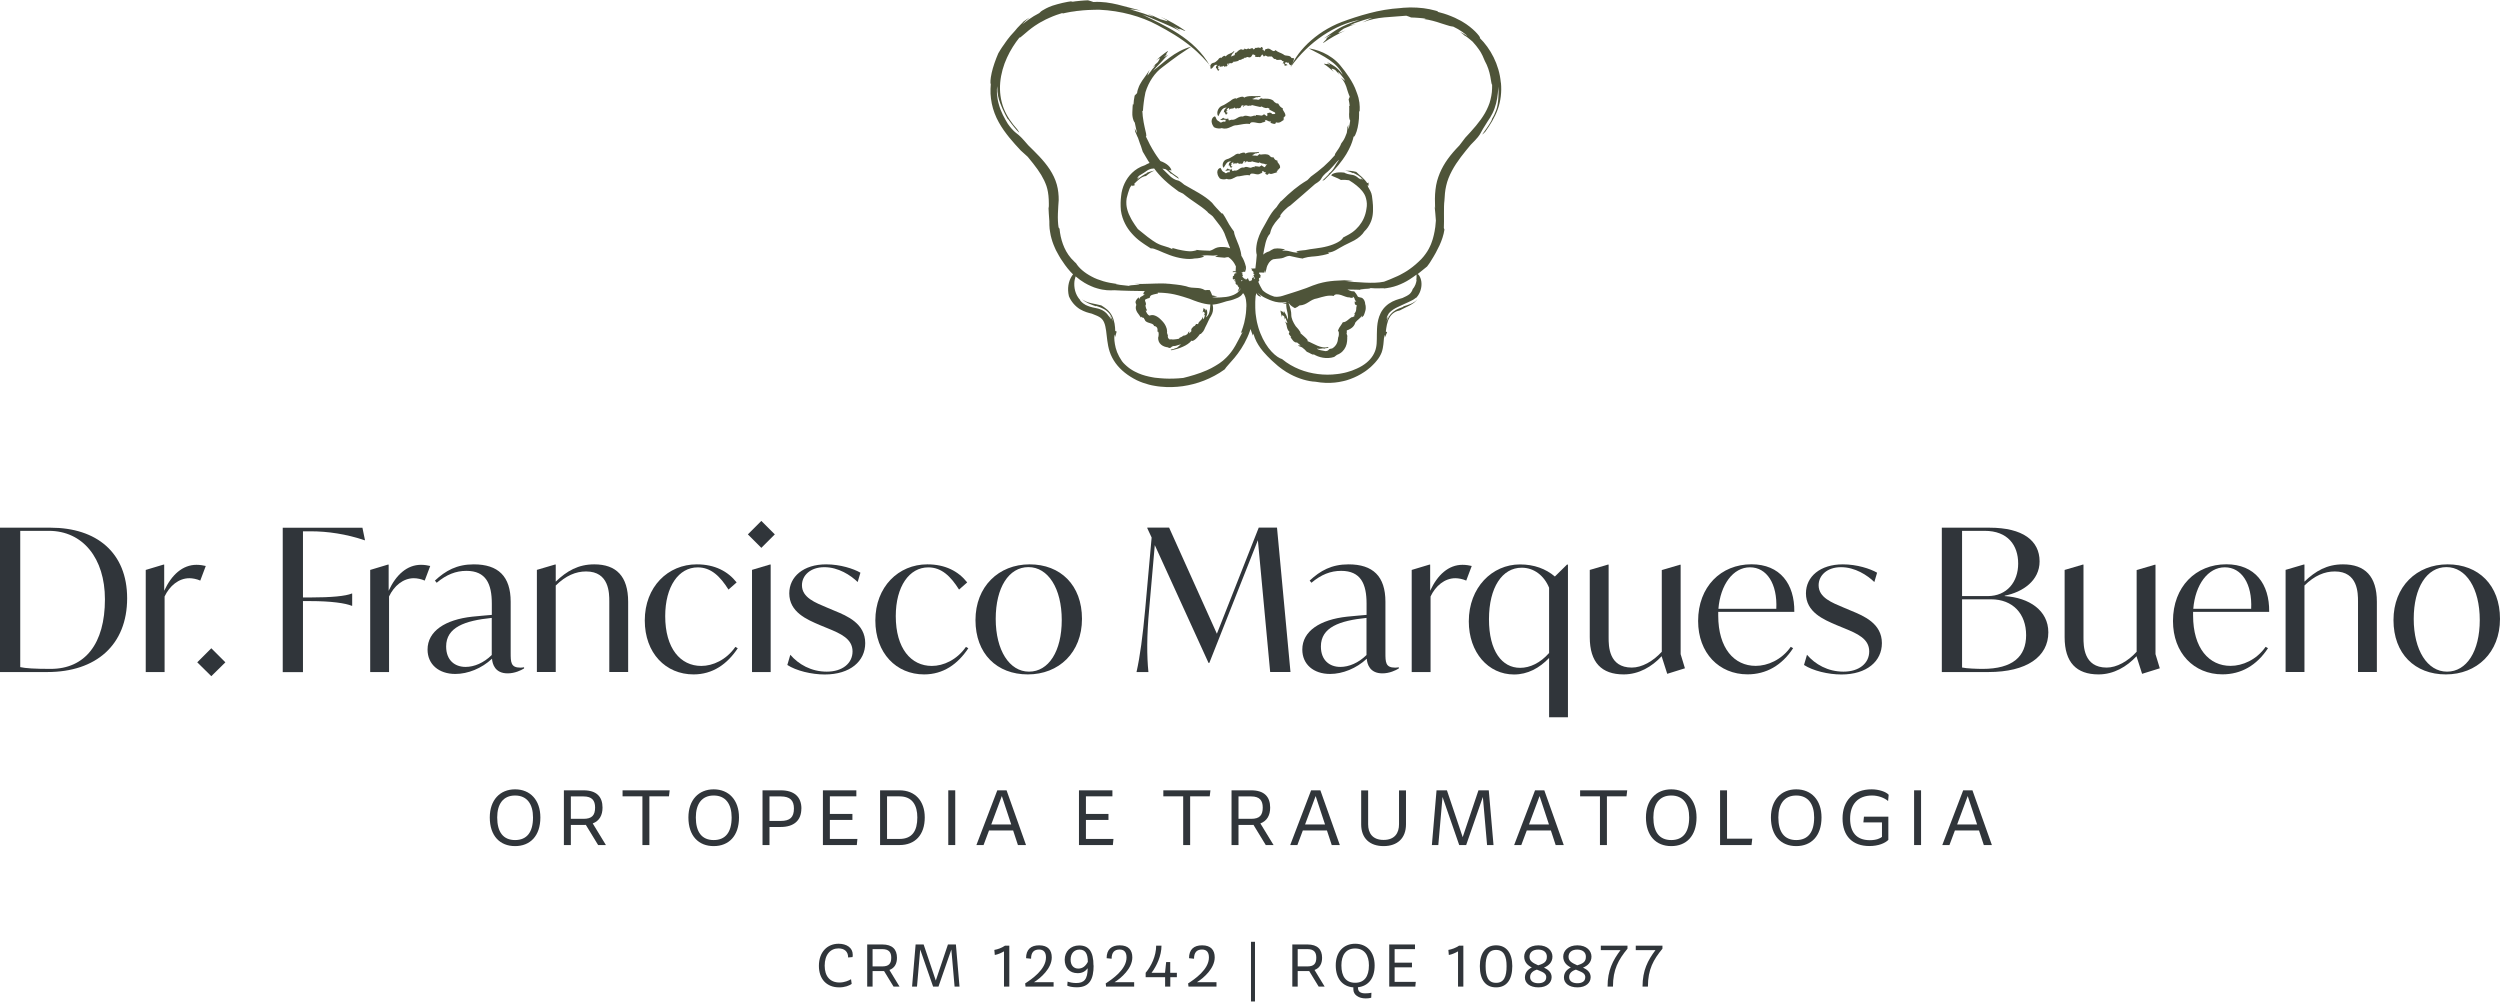 <?xml version="1.0" encoding="UTF-8"?><svg id="Layer_2" xmlns="http://www.w3.org/2000/svg" viewBox="0 0 380.48 152.43"><defs><style>.cls-1{fill:#4e5439;}.cls-1,.cls-2{stroke-width:0px;}.cls-2{fill:#30353a;}</style></defs><g id="Camada_1"><path class="cls-2" d="m19.35,91.05c0,7.09-4.71,11.23-12.16,11.23H0v-21.97h7.7c6.97,0,11.65,3.77,11.65,10.74Zm-3.38.15c0-6.22-3.35-10.41-8.54-10.41H3.08v20.74c.79.18,2.2.27,4.62.27,5.25,0,8.27-3.83,8.27-10.59Z"/><path class="cls-2" d="m31.32,86.13l-.84,2.23c-.54-.24-1.18-.36-1.66-.36-1.63,0-3.02,1.18-3.77,2.78v11.5h-2.87v-15.54l2.69-.81h.12v3.98c1.12-2.44,2.81-3.95,4.92-3.95.54,0,1.06.09,1.42.18Z"/><path class="cls-2" d="m30.02,100.8l2.14-2.14,2.14,2.14-2.14,2.11-2.14-2.11Z"/><path class="cls-2" d="m46.11,80.85v10.08h1.09c3.26,0,5.4-.21,6.34-.6h.06v1.87h-.06c-.94-.39-3.08-.72-6.34-.72h-1.09v10.81h-3.08v-21.97h12.13l.39,1.9h-.06c-2.78-.94-5.61-1.36-8.21-1.36h-1.18Z"/><path class="cls-2" d="m65.48,86.13l-.84,2.23c-.54-.24-1.18-.36-1.66-.36-1.63,0-3.02,1.18-3.77,2.78v11.5h-2.87v-15.54l2.69-.81h.12v3.98c1.12-2.44,2.81-3.95,4.92-3.95.54,0,1.06.09,1.42.18Z"/><path class="cls-2" d="m79.76,101.55v.18c-.48.3-1.42.75-2.5.75-1.93,0-2.32-1.42-2.38-2.23-1.57,1.48-3.68,2.32-5.58,2.32-2.54,0-4.23-1.48-4.23-3.71,0-2.81,2.69-4.56,6.82-5.01,1.09-.12,2.05-.18,2.96-.27v-1.72c0-2.99-.88-4.98-3.86-4.98-1.63,0-3.05.57-4.53,1.81l-.27-.33c1.63-1.51,3.32-2.47,5.92-2.47,3.71,0,5.61,1.81,5.61,5.7v7.73c0,1.45,0,2.29,1.48,2.29.21,0,.39-.03.57-.06Zm-4.92-1.87v-5.64c-4.1.42-6.94,1.42-6.94,4.35,0,2.11,1.33,3.11,2.96,3.11,1.3,0,2.75-.6,3.98-1.81Z"/><path class="cls-2" d="m95.6,91.59v10.68h-2.87v-10.74c0-1.24,0-4.56-3.53-4.56-1.57,0-3.08.63-4.62,2.14v13.16h-2.87v-15.54l2.75-.81h.12v2.6c1.69-1.63,3.44-2.63,5.86-2.63,3.35,0,5.16,1.81,5.16,5.7Z"/><path class="cls-2" d="m98.13,94.43c0-5.13,3.53-8.54,7.91-8.54,2.75,0,4.74,1.06,6.07,2.75l-1.24,1.09c-1.27-2.02-2.66-3.38-4.68-3.38-2.9,0-4.95,2.9-4.95,7.42,0,4.92,2.32,7.58,5.49,7.58,1.75,0,3.8-.91,5.19-2.9l.36.21c-1.6,2.41-3.8,3.98-6.73,3.98-4.23,0-7.42-3.23-7.42-8.21Z"/><path class="cls-2" d="m113.82,81.33l2.05-2.05,2.05,2.05-2.05,2.05-2.05-2.05Zm.63,5.4l2.72-.81h.12v16.36h-2.84v-15.54Z"/><path class="cls-2" d="m119.83,101.19l.45-1.54c1.24,1.45,3.17,2.57,5.55,2.57s3.92-1.27,3.92-3.08c0-1.93-1.84-2.72-3.74-3.5l-1.24-.51c-1.96-.84-4.65-1.96-4.65-4.83,0-2.54,2.17-4.41,5.61-4.41,2.14,0,4.17.66,5.22,1.27l-.42,1.42c-1.06-1.03-2.93-2.26-5.07-2.26s-3.41,1.27-3.41,2.75c0,1.9,2.08,2.66,3.77,3.38l1.21.51c1.9.78,4.65,1.93,4.65,4.92,0,2.75-2.29,4.77-6.16,4.77-2.02,0-4.35-.57-5.7-1.45Z"/><path class="cls-2" d="m133.22,94.43c0-5.13,3.53-8.54,7.91-8.54,2.75,0,4.74,1.06,6.07,2.75l-1.24,1.09c-1.27-2.02-2.66-3.38-4.68-3.38-2.9,0-4.95,2.9-4.95,7.42,0,4.92,2.32,7.58,5.49,7.58,1.75,0,3.8-.91,5.19-2.9l.36.21c-1.6,2.41-3.8,3.98-6.73,3.98-4.23,0-7.42-3.23-7.42-8.21Z"/><path class="cls-2" d="m148.46,94.37c0-5.1,3.53-8.48,8.24-8.48s7.97,3.17,7.97,8.3-3.53,8.45-8.24,8.45-7.97-3.14-7.97-8.27Zm13.13,0c0-4.83-2.08-8.06-5.07-8.06s-4.98,3.11-4.98,7.88,2.08,8.03,5.07,8.03,4.98-3.11,4.98-7.85Z"/><path class="cls-2" d="m193.31,102.28l-1.87-20.07-7.39,18.68h-.12l-8.18-17.93-.85,9.69c-.39,4.23-.36,7.21-.12,9.63h-1.81c.54-2.41.94-5.43,1.33-9.66l.97-10.81-.66-1.42v-.09h3.32l7.27,16.15,6.37-16.15h2.78l2.05,21.97h-3.08Z"/><path class="cls-2" d="m212.89,101.55v.18c-.48.3-1.42.75-2.5.75-1.93,0-2.32-1.42-2.38-2.23-1.57,1.48-3.68,2.32-5.58,2.32-2.54,0-4.23-1.48-4.23-3.71,0-2.81,2.69-4.56,6.82-5.01,1.09-.12,2.05-.18,2.96-.27v-1.72c0-2.99-.88-4.98-3.86-4.98-1.63,0-3.05.57-4.53,1.81l-.27-.33c1.63-1.51,3.32-2.47,5.92-2.47,3.71,0,5.61,1.81,5.61,5.7v7.73c0,1.45,0,2.29,1.48,2.29.21,0,.39-.03.57-.06Zm-4.92-1.87v-5.64c-4.1.42-6.94,1.42-6.94,4.35,0,2.11,1.33,3.11,2.96,3.11,1.3,0,2.75-.6,3.98-1.81Z"/><path class="cls-2" d="m223.99,86.13l-.84,2.23c-.54-.24-1.18-.36-1.66-.36-1.63,0-3.02,1.18-3.77,2.78v11.5h-2.87v-15.54l2.69-.81h.12v3.98c1.12-2.44,2.81-3.95,4.92-3.95.54,0,1.06.09,1.42.18Z"/><path class="cls-2" d="m238.63,85.92v23.24h-2.87v-9.02c-1.48,1.54-3.26,2.51-5.34,2.51-3.92,0-6.88-3.35-6.88-8.09,0-5.16,3.56-8.66,7.79-8.66,2.14,0,3.92.66,5.31,1.84l1.84-1.81h.15Zm-2.87,13.46v-9.93c-.75-1.84-2.29-3.05-4.17-3.05-2.96,0-4.98,2.99-4.98,7.85s1.99,7.39,4.74,7.39c1.51,0,3.08-.75,4.41-2.26Z"/><path class="cls-2" d="m256.43,101.71l-2.69.84-.84-2.63v-.06c-1.48,1.6-3.47,2.78-5.79,2.78-3.35,0-5.16-1.81-5.16-5.67v-10.23l2.75-.81h.12v11.11c0,1.24,0,4.56,3.53,4.56,1.51,0,3.23-.94,4.56-2.41v-12.43l2.75-.81h.12v13.61l.66,2.17Z"/><path class="cls-2" d="m261.5,93.13v.54c0,5.01,2.44,7.67,5.7,7.67,1.81,0,3.95-.91,5.34-2.9l.36.21c-1.72,2.63-4.11,3.98-6.94,3.98-4.32,0-7.52-3.23-7.52-8.12,0-5.22,3.47-8.63,8.12-8.63,4.35,0,6.58,2.99,6.52,7.24h-11.59Zm.03-.48h8.81c.18-3.8-1.45-6.31-4.01-6.31s-4.5,2.63-4.8,6.31Z"/><path class="cls-2" d="m274.56,101.19l.45-1.54c1.24,1.45,3.17,2.57,5.55,2.57s3.92-1.27,3.92-3.08c0-1.93-1.84-2.72-3.74-3.5l-1.24-.51c-1.96-.84-4.65-1.96-4.65-4.83,0-2.54,2.17-4.41,5.61-4.41,2.14,0,4.17.66,5.22,1.27l-.42,1.42c-1.06-1.03-2.93-2.26-5.07-2.26s-3.41,1.27-3.41,2.75c0,1.9,2.08,2.66,3.77,3.38l1.21.51c1.9.78,4.65,1.93,4.65,4.92,0,2.75-2.29,4.77-6.16,4.77-2.02,0-4.35-.57-5.7-1.45Z"/><path class="cls-2" d="m311.74,96.24c0,3.71-3.29,6.04-9.12,6.04h-7.09v-21.97h7.27c5.04,0,7.61,1.96,7.61,5.13,0,2.93-2.57,4.68-5.31,5.22v.06c3.71.24,6.64,2.17,6.64,5.52Zm-9.69-15.45h-3.44v9.93h3.89c2.96,0,4.65-2.17,4.65-4.95s-1.57-4.98-5.1-4.98Zm6.31,15.88c0-3.26-2.02-5.46-5.34-5.46h-4.41v10.38c.63.15,2.32.21,3.11.21,4.62,0,6.64-1.9,6.64-5.13Z"/><path class="cls-2" d="m328.7,101.71l-2.69.84-.84-2.63v-.06c-1.48,1.6-3.47,2.78-5.79,2.78-3.35,0-5.16-1.81-5.16-5.67v-10.23l2.75-.81h.12v11.11c0,1.24,0,4.56,3.53,4.56,1.51,0,3.23-.94,4.56-2.41v-12.43l2.75-.81h.12v13.61l.66,2.17Z"/><path class="cls-2" d="m333.77,93.13v.54c0,5.01,2.44,7.67,5.7,7.67,1.81,0,3.95-.91,5.34-2.9l.36.21c-1.72,2.63-4.1,3.98-6.94,3.98-4.32,0-7.52-3.23-7.52-8.12,0-5.22,3.47-8.63,8.12-8.63,4.35,0,6.58,2.99,6.52,7.24h-11.59Zm.03-.48h8.81c.18-3.8-1.45-6.31-4.01-6.31s-4.5,2.63-4.8,6.31Z"/><path class="cls-2" d="m361.74,91.59v10.68h-2.87v-10.74c0-1.24,0-4.56-3.53-4.56-1.57,0-3.08.63-4.62,2.14v13.16h-2.87v-15.54l2.75-.81h.12v2.6c1.69-1.63,3.44-2.63,5.86-2.63,3.35,0,5.16,1.81,5.16,5.7Z"/><path class="cls-2" d="m364.27,94.37c0-5.1,3.53-8.48,8.24-8.48s7.97,3.17,7.97,8.3-3.53,8.45-8.24,8.45-7.97-3.14-7.97-8.27Zm13.13,0c0-4.83-2.08-8.06-5.07-8.06s-4.98,3.11-4.98,7.88,2.08,8.03,5.07,8.03,4.98-3.11,4.98-7.85Z"/><path class="cls-2" d="m74.54,124.41c0-2.66,1.56-4.28,3.85-4.28s3.85,1.62,3.85,4.28c0,2.82-1.56,4.36-3.85,4.36s-3.85-1.54-3.85-4.36Zm6.58,0c0-2.03-.91-3.34-2.73-3.34s-2.72,1.31-2.72,3.34c0,2.23.92,3.44,2.72,3.44s2.73-1.2,2.73-3.44Z"/><path class="cls-2" d="m92.21,128.61h-1.18l-1.87-3.07c-.11.01-.24.01-.35.01h-1.93v3.06h-1.06v-8.33h2.99c2,0,2.89.99,2.89,2.63,0,1.17-.47,2.02-1.49,2.41l2,3.28Zm-5.33-3.99h1.93c1.3,0,1.76-.56,1.76-1.72,0-1.06-.46-1.69-1.76-1.69h-1.93v3.41Z"/><path class="cls-2" d="m101.81,121.2h-2.98v7.41h-1.06v-7.41h-3.02v-.92h7.17l-.11.92Z"/><path class="cls-2" d="m104.77,124.41c0-2.66,1.56-4.28,3.85-4.28s3.85,1.62,3.85,4.28c0,2.82-1.56,4.36-3.85,4.36s-3.85-1.54-3.85-4.36Zm6.58,0c0-2.03-.91-3.34-2.73-3.34s-2.72,1.31-2.72,3.34c0,2.23.92,3.44,2.72,3.44s2.73-1.2,2.73-3.44Z"/><path class="cls-2" d="m121.96,123.06c0,1.78-1.11,2.8-3.14,2.8h-1.71v2.75h-1.06v-8.33h2.78c2.03,0,3.14.99,3.14,2.78Zm-3.14,1.88c1.43,0,2.01-.57,2.01-1.89,0-1.22-.58-1.84-2.01-1.84h-1.71v3.73h1.71Z"/><path class="cls-2" d="m126.3,127.68h4.19l-.09.93h-5.16v-8.33h5.09v.92h-4.03v2.67h3.43v.92h-3.43v2.88Z"/><path class="cls-2" d="m140.74,124.41c0,2.67-1.48,4.2-3.84,4.2h-2.96v-8.33h2.96c2.36,0,3.84,1.61,3.84,4.12Zm-3.84,3.27c1.97,0,2.71-1.28,2.71-3.27,0-1.81-.73-3.21-2.71-3.21h-1.9v6.48h1.9Z"/><path class="cls-2" d="m144.32,128.61v-8.33h1.06v8.33h-1.06Z"/><path class="cls-2" d="m154.92,128.61l-.73-2.22h-3.67l-.83,2.22h-1.09l3.18-8.33h1.41l2.96,8.33h-1.23Zm-4.06-3.13h3.04l-1.43-4.33-1.61,4.33Z"/><path class="cls-2" d="m165.27,127.68h4.19l-.09.93h-5.16v-8.33h5.09v.92h-4.03v2.67h3.43v.92h-3.43v2.88Z"/><path class="cls-2" d="m184.11,121.2h-2.98v7.41h-1.06v-7.41h-3.02v-.92h7.17l-.11.92Z"/><path class="cls-2" d="m193.82,128.61h-1.18l-1.87-3.07c-.11.01-.24.01-.35.01h-1.93v3.06h-1.06v-8.33h2.99c2,0,2.89.99,2.89,2.63,0,1.17-.47,2.02-1.49,2.41l2,3.28Zm-5.33-3.99h1.93c1.3,0,1.76-.56,1.76-1.72,0-1.06-.46-1.69-1.76-1.69h-1.93v3.41Z"/><path class="cls-2" d="m202.68,128.61l-.73-2.22h-3.67l-.83,2.22h-1.09l3.18-8.33h1.41l2.96,8.33h-1.23Zm-4.06-3.13h3.04l-1.43-4.33-1.61,4.33Z"/><path class="cls-2" d="m207.16,125.46v-5.17h1.06v5.17c0,1.3.64,2.37,2.35,2.37s2.35-1.07,2.35-2.37v-5.17h1.06v5.17c0,2.1-1.3,3.31-3.41,3.31s-3.41-1.2-3.41-3.31Z"/><path class="cls-2" d="m217.92,128.61l.71-8.33h1.58l2.4,7.13,2.4-7.13h1.57l.72,8.33h-.98l-.64-7.32-2.54,7.32h-1.06l-2.54-7.32-.64,7.32h-.98Z"/><path class="cls-2" d="m236.76,128.61l-.73-2.22h-3.67l-.83,2.22h-1.09l3.18-8.33h1.41l2.96,8.33h-1.23Zm-4.06-3.13h3.04l-1.43-4.33-1.61,4.33Z"/><path class="cls-2" d="m247.54,121.2h-2.98v7.41h-1.06v-7.41h-3.02v-.92h7.17l-.11.92Z"/><path class="cls-2" d="m250.5,124.41c0-2.66,1.56-4.28,3.85-4.28s3.85,1.62,3.85,4.28c0,2.82-1.56,4.36-3.85,4.36s-3.85-1.54-3.85-4.36Zm6.58,0c0-2.03-.91-3.34-2.73-3.34s-2.72,1.31-2.72,3.34c0,2.23.92,3.44,2.72,3.44s2.73-1.2,2.73-3.44Z"/><path class="cls-2" d="m262.84,127.64h3.84l-.11.97h-4.79v-8.33h1.06v7.36Z"/><path class="cls-2" d="m269.52,124.41c0-2.66,1.56-4.28,3.85-4.28s3.85,1.62,3.85,4.28c0,2.82-1.56,4.36-3.85,4.36s-3.85-1.54-3.85-4.36Zm6.58,0c0-2.03-.91-3.34-2.73-3.34s-2.72,1.31-2.72,3.34c0,2.23.92,3.44,2.72,3.44s2.73-1.2,2.73-3.44Z"/><path class="cls-2" d="m283.59,125.16l.09-.87h3.71v3.53c-.48.5-1.51.94-2.88.94-2.55,0-4.09-1.5-4.09-4.2s1.64-4.43,4.43-4.43c1.1,0,2.22.38,2.59.83l-.09.95c-.52-.47-1.49-.84-2.43-.84-2.17,0-3.35,1.35-3.35,3.53,0,2.01.94,3.27,3,3.27,1.03,0,1.58-.29,1.85-.5v-2.21h-2.82Z"/><path class="cls-2" d="m291.31,128.61v-8.33h1.06v8.33h-1.06Z"/><path class="cls-2" d="m301.92,128.61l-.73-2.22h-3.67l-.83,2.22h-1.09l3.18-8.33h1.41l2.96,8.33h-1.23Zm-4.06-3.13h3.04l-1.43-4.33-1.61,4.33Z"/><path class="cls-2" d="m124.63,147c0-2.13,1.3-3.37,3-3.37,1.21,0,2.15.6,2.15,1.66,0,.11,0,.25-.03.37l-.67.06c0-.92-.58-1.38-1.47-1.38-1.22,0-2.1.93-2.1,2.63,0,1.58.79,2.56,2.26,2.56.77,0,1.41-.3,1.75-.5l.1.71c-.37.27-1.05.53-1.9.53-1.94,0-3.09-1.29-3.09-3.27Z"/><path class="cls-2" d="m136.9,150.15h-.91l-1.44-2.36c-.08,0-.18,0-.27,0h-1.48v2.36h-.82v-6.41h2.3c1.54,0,2.23.76,2.23,2.03,0,.9-.36,1.56-1.15,1.85l1.54,2.53Zm-4.1-3.07h1.48c1,0,1.36-.43,1.36-1.33,0-.82-.36-1.3-1.36-1.3h-1.48v2.63Z"/><path class="cls-2" d="m138.81,150.15l.54-6.41h1.22l1.85,5.49,1.85-5.49h1.21l.55,6.41h-.75l-.49-5.64-1.96,5.64h-.82l-1.96-5.64-.49,5.64h-.75Z"/><path class="cls-2" d="m152.8,150.15v-5.36c-.46.26-.94.47-1.4.55l-.07-.77c.53-.09,1.11-.3,1.63-.65h.65v6.23h-.8Z"/><path class="cls-2" d="m160.35,149.49v.66h-4.27l-.06-.48c.99-.64,3.17-2.12,3.17-3.95,0-.79-.35-1.21-1.05-1.21-.82,0-1.22.47-1.22,1.4l-.76-.08c0-1.33.74-1.96,1.99-1.96,1.35,0,1.92.74,1.92,1.84,0,1.68-1.71,3.16-2.7,3.77h2.97Z"/><path class="cls-2" d="m166.44,146.93c0,2.07-.6,3.33-2.56,3.33-.75,0-1.27-.15-1.45-.25l.05-.62c.26.1.78.22,1.3.22,1.21,0,1.74-.55,1.76-2.25-.35.47-.83.75-1.52.75-1.25,0-1.98-.82-1.98-2.06s.9-2.16,2.2-2.16c1.46,0,2.18.92,2.18,3.06Zm-.88-.54c0-1.3-.42-1.87-1.27-1.87-.78,0-1.35.55-1.35,1.53,0,.92.51,1.36,1.16,1.36s1.11-.36,1.46-1.02Z"/><path class="cls-2" d="m172.61,149.49v.66h-4.27l-.06-.48c.99-.64,3.17-2.12,3.17-3.95,0-.79-.35-1.21-1.05-1.21-.82,0-1.22.47-1.22,1.4l-.76-.08c0-1.33.74-1.96,1.99-1.96,1.35,0,1.92.74,1.92,1.84,0,1.68-1.71,3.16-2.7,3.77h2.97Z"/><path class="cls-2" d="m179.11,148.05v.67h-1v1.43h-.79v-1.43h-2.96v-.67c.84-.99,1.6-2.55,1.6-4.13h.81c0,1.53-.72,3.07-1.51,4.13h2.05l.17-1.63h.62v1.63h1Z"/><path class="cls-2" d="m185.14,149.49v.66h-4.26l-.06-.48c.99-.64,3.17-2.12,3.17-3.95,0-.79-.35-1.21-1.05-1.21-.82,0-1.22.47-1.22,1.4l-.76-.08c0-1.33.74-1.96,1.99-1.96,1.35,0,1.92.74,1.92,1.84,0,1.68-1.71,3.16-2.7,3.77h2.97Z"/><path class="cls-2" d="m191,143.33v9.09h-.61v-9.09h.61Z"/><path class="cls-2" d="m201.6,150.15h-.91l-1.44-2.36c-.08,0-.18,0-.27,0h-1.48v2.36h-.82v-6.41h2.3c1.54,0,2.23.76,2.23,2.03,0,.9-.36,1.56-1.15,1.85l1.54,2.53Zm-4.1-3.07h1.48c1,0,1.35-.43,1.35-1.33,0-.82-.35-1.3-1.35-1.3h-1.48v2.63Z"/><path class="cls-2" d="m206.67,150.32c0,.61.4.86,1.11.86.39,0,.62-.03.94-.09l-.03.75c-.27.09-.57.11-.85.11-1.05,0-1.87-.53-1.87-1.38v-.3c-1.61-.12-2.68-1.29-2.68-3.35s1.2-3.29,2.96-3.29,2.96,1.25,2.96,3.29-1.01,3.16-2.54,3.33v.07Zm-.43-.75c1.38,0,2.1-.93,2.1-2.65,0-1.56-.7-2.57-2.1-2.57s-2.09,1.01-2.09,2.57c0,1.72.71,2.65,2.09,2.65Z"/><path class="cls-2" d="m212.24,149.43h3.23l-.07.72h-3.97v-6.41h3.92v.71h-3.1v2.06h2.64v.71h-2.64v2.22Z"/><path class="cls-2" d="m221.9,150.15v-5.36c-.46.26-.94.47-1.4.55l-.07-.77c.53-.09,1.11-.3,1.63-.65h.65v6.23h-.8Z"/><path class="cls-2" d="m225.22,147.03c0-1.97.89-3.16,2.47-3.16s2.47,1.18,2.47,3.16c0,2.1-.88,3.24-2.47,3.24s-2.47-1.14-2.47-3.24Zm4.07,0c0-1.44-.38-2.46-1.6-2.46s-1.59,1.03-1.59,2.46c0,1.58.37,2.55,1.59,2.55s1.6-.96,1.6-2.55Z"/><path class="cls-2" d="m236.14,148.76c0,.76-.68,1.51-2,1.51s-2.06-.66-2.06-1.49c0-.72.39-1.21,1.05-1.54-.58-.29-1.16-.77-1.16-1.65s.74-1.72,2.16-1.72,2.14.85,2.14,1.72-.6,1.4-1.29,1.67c.59.28,1.17.68,1.17,1.49Zm-2.03-1.85h0c.94-.28,1.31-.57,1.31-1.31,0-.66-.49-1.08-1.31-1.08-.86,0-1.33.45-1.33,1.08s.42.92,1.32,1.31Zm1.22,1.84c0-.54-.37-.75-1.11-1.05l-.32-.13c-.61.19-1.03.54-1.03,1.13,0,.68.6.94,1.26.94s1.19-.27,1.19-.89Z"/><path class="cls-2" d="m242.08,148.76c0,.76-.68,1.51-2,1.51s-2.06-.66-2.06-1.49c0-.72.39-1.21,1.05-1.54-.58-.29-1.16-.77-1.16-1.65s.74-1.72,2.16-1.72,2.14.85,2.14,1.72-.6,1.4-1.29,1.67c.59.28,1.17.68,1.17,1.49Zm-2.03-1.85h0c.94-.28,1.31-.57,1.31-1.31,0-.66-.49-1.08-1.31-1.08-.86,0-1.33.45-1.33,1.08s.42.92,1.32,1.31Zm1.22,1.84c0-.54-.37-.75-1.11-1.05l-.32-.13c-.61.19-1.03.54-1.03,1.13,0,.68.6.94,1.26.94s1.19-.27,1.19-.89Z"/><path class="cls-2" d="m247.69,144.38c-1.36,1.66-2.21,3.13-2.21,5.77h-.82c0-2.48.82-4.02,1.97-5.55h-3v-.68h4.06v.45Z"/><path class="cls-2" d="m253.01,144.38c-1.36,1.66-2.21,3.13-2.21,5.77h-.82c0-2.48.82-4.02,1.97-5.55h-3v-.68h4.06v.45Z"/><path class="cls-1" d="m228.41,12.55c-.12-1.36-.52-2.67-1.09-3.82-.57-1.16-1.31-2.16-2.11-2.95.06,0,.05-.06-.02-.18-.07-.12-.2-.29-.38-.49-.36-.41-.94-.94-1.65-1.43-.18-.12-.36-.24-.55-.35-.1-.06-.19-.11-.29-.17l-.3-.15c-.2-.1-.4-.2-.59-.3-.2-.09-.4-.17-.59-.25-.77-.32-1.5-.52-1.98-.64l-.1-.12c-.2-.07-.41-.11-.61-.16-.2-.05-.4-.1-.59-.14-.2-.03-.4-.07-.6-.1-.1-.02-.21-.03-.31-.05-.1-.01-.21-.02-.32-.03-.22-.02-.44-.04-.68-.06-.24-.01-.49-.01-.75-.02-.27-.01-.55,0-.84.02-.15,0-.3.01-.46.02-.16.01-.32.03-.49.05-1.62.1-3.22.38-4.72.78-1.5.39-2.91.86-4.2,1.34-.95.36-1.91.85-2.8,1.41-.89.57-1.71,1.23-2.41,1.9-.69.68-1.27,1.37-1.69,2.01-.11.15-.2.31-.29.46-.09.15-.17.29-.25.42-.14.27-.26.51-.35.7,1.4-2,3.13-3.63,4.96-4.86,1.83-1.22,3.76-2.04,5.54-2.35-.8.25-1.4.47-1.89.68-.49.21-.87.4-1.22.59-.34.2-.67.39-1.02.64-.18.12-.37.25-.58.4-.21.15-.44.31-.69.51.19-.11.39-.22.59-.32.2-.1.39-.21.6-.3-.15.1-.3.2-.45.31-.15.11-.3.2-.44.32.52-.21-.6.66-.4.67,1.05-.74,2.18-1.36,3.36-1.9-.48.2-.77.3-.92.35-.15.05-.17.02-.11-.04.06-.06.19-.17.34-.28.15-.11.32-.22.45-.32.31-.14.63-.26.94-.39.32-.11.64-.24.96-.34-.47.1-1.66.53-.3-.08.78-.27,1.81-.66,2.72-.81-.5.22-1,.44-1.49.69,1.15-.47,2.24-.66,3.31-.77,1.08-.1,2.15-.15,3.37-.26.25.09.49.16.73.27.38.02.75.02,1.13.06l.56.05.56.08-.26.05c.88.13,1.74.36,2.57.65.68.2,1.06.35,1.33.41.13.03.23.05.31.06.08.01.15.02.21.03.51.24.96.51,1.34.77.19.13.35.25.49.37.14.11.25.22.32.3-.35-.24-.72-.45-1.1-.63.16.11.3.24.45.35.14.13.29.25.43.38-.29-.27-.08-.14.22.09.15.11.32.26.47.38.15.13.27.24.33.28.45.48.71.85.9,1.11.09.13.17.24.23.33.06.1.11.18.15.25.17.3.27.5.58,1.25.42.73.7,1.63.83,2.34.14.71.17,1.23.28,1.27.01.38-.01.75-.04,1.13-.05.37-.1.74-.2,1.11-.04.18-.1.36-.15.54-.06.17-.12.35-.2.52-.14.34-.31.68-.5,1.02-.77,1.34-1.89,2.56-3,3.75l-.89,1.17c-1.39,1.43-2.35,2.71-2.99,4.23-.16.38-.29.78-.41,1.19-.1.42-.2.85-.24,1.3-.11.9-.1,1.85-.06,2.87l-.07-.32c.07.76.15,1.47.19,2.17-.02.36-.05.67-.09.97-.02.15-.05.28-.07.42-.02.14-.03.27-.07.4-.06.25-.09.51-.17.74-.03.12-.07.24-.1.36-.03.12-.08.23-.12.35-.04.12-.09.24-.13.36-.05.12-.11.23-.16.35-.1.25-.25.48-.4.74-.32.49-.72,1.04-1.32,1.57-.62.59-1.21,1.03-1.74,1.38-.27.16-.52.33-.77.45-.12.07-.24.13-.35.19-.12.05-.23.11-.33.16-.85.4-1.51.64-2.07.86-.86.18-1.88.19-2.89.14-1-.05-2-.14-2.85-.15.37-.03.74-.06,1.1-.09l-.7-.07-.71-.05c-.62.02-1.1.05-1.51.08-.21.02-.4.04-.59.06-.19.03-.38.05-.57.08-.38.07-.79.15-1.3.3-.5.15-1.08.37-1.81.67-1.01.35-1.68.58-2.18.73-.5.16-.82.25-1.08.34-.12.04-.23.08-.34.11-.11.03-.22.06-.34.09-.24.04-.52.09-.94.03-.4-.12-.79-.29-1.14-.5l-.13-.08c-.07-.04-.13-.08-.19-.13l-.19-.15-.09-.08-.02-.02s-.02-.01-.02-.03l-.05-.08-.19-.33-.09-.17s-.03-.05-.05-.09l-.06-.13-.22-.48s.1-.04.19-.17l-.14-.12c.2.06.01-.16.07-.25,0-.03.09-.03.16-.07.07-.03.11-.1.03-.19.12-.06.06-.17-.02-.27-.08-.1-.19-.18-.16-.25.05-.02.05-.05.04-.08l.89.03c.05-.17.1-.34.17-.5.08-.48.21-.7.34-.91.07-.11.14-.21.24-.31.1-.11.23-.22.45-.32.17-.03.34-.06.52-.07.17-.02.32-.03.45-.04.13-.02.24-.03.34-.05.1-.02.18-.05.26-.07.3-.1.46-.25.92-.29l1.03.23c.35.07.71.15,1.09.19l-.05-.06c.64-.17.88-.21,1.34-.25.12,0,.25-.02.4-.03.15-.02.33-.03.54-.06.42-.06.97-.15,1.7-.38l-.18-.13c.52-.05.85-.2,1.21-.39.35-.2.72-.43,1.29-.73.27-.16.87-.4,1.49-.74.63-.34,1.25-.87,1.54-1.37.43-.4.7-.84.9-1.26.05-.11.09-.21.14-.32.04-.11.07-.21.1-.31.07-.2.09-.41.13-.61.02-.2.05-.4.05-.6,0-.2.01-.4,0-.61,0-.1,0-.2-.01-.31-.01-.1-.02-.21-.03-.32,0-.05,0-.11-.01-.16,0-.05-.02-.11-.02-.17-.01-.11-.03-.23-.04-.34-.01-.14-.03-.28-.05-.41-.02-.13-.06-.25-.09-.37-.08-.23-.18-.42-.27-.58-.19-.32-.33-.53-.27-.71.04.06.08.11.12.17,0-.17,0-.35-.01-.53l-.2.09c-.19-.31-.49-.63-.8-.92-.32-.29-.64-.54-.87-.79-.57-.15-1.15-.21-1.7-.17.4.02.82.17,1.21.37l-.02-.07c.2.08.53.23.84.44.31.2.6.46.74.66-.08-.06-.16-.12-.24-.17-.08-.06-.16-.11-.24-.16.24.22.23.28.15.25-.08-.03-.24-.11-.32-.15-.49-.42-.73-.48-.92-.53-.1-.02-.19-.03-.31-.05-.06-.01-.13-.03-.21-.04-.08-.02-.18-.04-.29-.06-.2-.09-.59-.17-.44-.21-.14-.01-.34-.03-.56-.04-.22,0-.46,0-.68.04-.44.08-.79.26-.76.36-.05.01-.07,0-.11.02.08.06.19.12.3.17.12.06.25.1.38.16.27.11.57.24.85.41.41-.05.84-.01,1.23.04.45.27.82.53,1.15.8.33.27.62.55.87.86.12.16.24.33.34.51.1.18.17.37.23.61.13.47.18,1,.06,1.58-.07.52-.21.99-.4,1.42-.19.43-.44.82-.73,1.18-.29.35-.63.68-1.02.96-.09.07-.2.13-.31.2-.05.03-.11.07-.16.1-.06.03-.12.07-.18.1-.24.14-.49.27-.75.4-.17.46-1.19,1.01-2.37,1.32-1.18.33-2.52.38-3.38.59-.14.01-.29.03-.41.04-.12.01-.24.03-.34.04-.21.03-.37.05-.48.09-.2.07-.15.17.3.25-.82-.05-1.13-.15-1.4-.22-.27-.07-.51-.15-1.23-.11.16-.07.33-.13.49-.2-.47-.08-1-.22-1.69-.1-.25.11-.51.24-.75.41-.35.09-.66.27-.9.49.11-.6.2-1.19.34-1.71.02-.08.04-.15.06-.23.02-.07.05-.15.07-.22.05-.14.1-.28.15-.4.12-.25.25-.46.41-.62l.15-.53c.32-.9.88-1.45,1.44-2.09l-.02-.17c.07-.13.18-.26.3-.41.06-.07.12-.15.19-.22.07-.07.14-.14.21-.21.28-.28.58-.53.81-.65.58-.48,1.22-1.04,1.87-1.61.65-.57,1.32-1.15,1.91-1.67.67-.41.81-.59.92-.78.11-.19.19-.38.69-.86.36-.26.78-.68,1.14-1.1.09-.1.18-.2.27-.3.08-.1.16-.2.24-.28.15-.17.29-.31.41-.39-.36.49-.52.81-.71,1.12-.09.16-.19.32-.33.49-.14.17-.32.36-.58.56.23-.13-.17.27-.51.6-.35.33-.63.6-.11.3.46-.45.95-.92,1.42-1.43.47-.51.93-1.05,1.33-1.62.21-.28.39-.58.58-.87.08-.15.17-.3.25-.45.04-.07.08-.15.12-.22.04-.08.07-.15.11-.23.07-.15.14-.3.21-.45.06-.15.11-.3.17-.45.12-.29.18-.59.25-.87.06.07.17-.06.28-.32.06-.13.12-.29.18-.47.05-.18.11-.39.16-.6.09-.43.16-.91.19-1.34.02-.22.02-.42.02-.6,0-.18,0-.34,0-.47l.09-.07c0-.22.02-.43.01-.64-.01-.21-.03-.42-.05-.65-.03-.23-.09-.47-.14-.74-.03-.14-.08-.27-.13-.42-.03-.07-.05-.15-.08-.23-.03-.08-.06-.16-.09-.24-.27-.81-.68-1.55-1.12-2.22-.44-.67-.91-1.29-1.37-1.84-.68-.83-1.66-1.5-2.58-1.92-.92-.42-1.77-.59-2.21-.65,1.12.58,2.21,1.11,3.14,1.75.93.64,1.69,1.41,2.05,2.28-.5-.68-.84-.99-1.16-1.23-.17-.12-.32-.22-.51-.33-.2-.1-.41-.23-.7-.38.17.15.32.33.47.49l-.47-.28c.16.25-.49-.07-.49.08.53.35,1.03.76,1.48,1.19-.16-.2-.26-.31-.3-.39-.04-.07-.02-.1.03-.09.1,0,.34.12.48.18l.34.37.32.39c-.11-.21-.49-.71.05-.21.06.08.14.16.21.25.07.09.15.18.22.28.07.1.15.19.22.29.06.1.12.21.16.31l-.32-.26-.34-.24c.46.41.66.92.85,1.4.04.12.07.25.11.37.04.13.09.24.12.37.07.25.18.5.29.77-.06.14-.11.27-.17.4l.1.52c.03.17.04.36.07.54l-.1-.11c0,.11.02.22.02.32v.33c0,.11,0,.22,0,.33l-.02.33c.01.35.01.56.05.7.03.14.08.2.12.27-.05.28-.07.55-.13.78-.05.23-.1.42-.16.52v-.67s-.19.57-.19.57c.07-.19.07-.06.04.13-.03.19-.08.46-.08.54-.12.32-.21.53-.27.68-.07.15-.12.24-.16.32-.09.16-.15.25-.41.6-.04.1-.08.21-.13.31-.05.1-.11.2-.16.3-.11.2-.24.38-.35.53-.21.32-.39.54-.31.63-.53.62-1.11,1.21-1.72,1.75-.62.54-1.29,1.06-1.96,1.54l-.52.53c-.86.51-1.46.95-2.06,1.44-.59.49-1.19,1.02-1.99,1.82l.09-.17c-.13.16-.25.33-.38.5l-.18.25c-.06.09-.11.17-.17.26-.61.6-.91,1.12-1.23,1.66-.15.28-.31.55-.48.87-.18.32-.38.67-.62,1.1-.47.95-.67,1.71-.74,2.29-.02.15-.03.28-.04.41,0,.13,0,.25,0,.36.01.22.04.42.09.59-.03.64-.14,1.37-.21,2.06-.23,0-.46.01-.69.03.04.05.11.09.2.13-.15.07-.06.13.04.21.05.04.11.08.14.12.02.02.03.04.03.06,0,.02,0,.02-.02.03,0,.03.03.07.03.11,0,.04,0,.07-.08.06.27.2.22.24.15.24-.07,0-.15-.04-.04.17.02.09.11.32.2.41h0s-.03.02-.05.02c-.06-.05-.11-.12-.11-.02-.03-.08-.06-.16-.09-.24-.05-.04-.12-.15-.12-.09.03.08.05.17.07.25-.05-.07-.07-.07-.09-.05l-.02-.04h0s0,0,0,0l-.02.05-.08.21s.02,0,.03-.01c0,.02.02.04.02.05-.02.07-.03.14-.05.2-.03-.04-.06-.08-.05-.13-.04-.03-.08.05-.11.11-.04.06-.08.1-.1-.01,0-.02,0-.05-.01-.09-.01.04-.03.08-.04.12-.08.16-.11-.06-.15-.13v.02s-.03-.06-.04-.09c-.02-.06-.04-.11-.06-.17-.02-.05-.04-.14-.05-.08-.02.05-.04.1-.07.14-.04.02-.07.05-.11.07-.01.02-.04,0-.07,0-.02,0-.05,0-.07,0-.02,0-.05,0-.07,0,0,0-.01,0-.02,0,.03-.02.05-.05.06-.11-.14.07-.22-.01-.28-.09-.06-.08-.11-.16-.26-.17.29-.18.09-.29.03-.35l.08-.04c.03-.08.04-.11-.1-.18-.02-.05-.05-.09-.06-.14h.22s0-.05,0-.07h.31s0-.01,0-.02h-.31s0,0,0,0h.31c0-.2-.02-.38-.05-.55.06.18.11.36.16.54h.03c0-.25,0-.5-.01-.75-.19-.72-.36-1.1-.61-1.52-.04-.06-.08-.12-.12-.18,0-.03.02-.02.05.06-.09-.78-.35-1.49-.61-2.1-.03-.08-.06-.15-.09-.23-.03-.07-.06-.15-.09-.22-.06-.14-.11-.28-.16-.41-.1-.26-.17-.51-.19-.75l-.34-.47c-.57-.79-.84-1.52-1.36-2.26l-.17-.02c-.1-.11-.23-.23-.36-.37-.06-.07-.13-.14-.2-.22-.07-.07-.14-.15-.21-.22-.27-.3-.54-.6-.69-.81-.55-.55-1.27-1.04-2.02-1.49-.75-.45-1.53-.85-2.21-1.26-.6-.51-.8-.61-1.02-.66-.21-.06-.43-.08-1.01-.52-.32-.33-.8-.74-1.21-1.17-.03-.03-.06-.07-.09-.1.09.01.19.03.28.05.08.02.16.03.23.05.07.05.15.11.23.17.18.14.36.32.6.55-.15-.21.28.14.67.41.39.27.72.47.32.04-.47-.3-.94-.65-1.38-1.06.17.05.29.07.32.03.05.03.06.05.11.08-.02-.21-.16-.5-.47-.78-.28-.26-.69-.51-1.21-.69-.09-.12-.18-.24-.27-.36-.21-.27-.39-.57-.58-.85-.09-.15-.17-.29-.26-.43-.04-.07-.09-.14-.13-.21-.04-.07-.08-.15-.12-.22-.08-.14-.16-.29-.24-.43-.07-.14-.14-.29-.21-.43-.15-.28-.27-.56-.41-.82.09.01.09-.15.04-.43-.02-.14-.06-.3-.11-.48-.04-.18-.08-.38-.13-.59-.09-.42-.18-.88-.23-1.3-.04-.21-.05-.41-.06-.59-.01-.18-.04-.34-.04-.46l.09-.06c.02-.22.03-.42.05-.62.03-.2.05-.4.07-.62.03-.22.07-.45.1-.71.02-.13.05-.27.08-.41.01-.07.03-.15.04-.23.01-.08.03-.16.05-.24.48-1.57,1.44-2.98,2.57-3.79.81-.62,1.68-1.29,2.48-1.85.8-.56,1.52-1,1.9-1.27-1.25.31-2.35.96-3.28,1.65-.94.69-1.72,1.43-2.54,2.01.62-.68.97-1.01,1.26-1.33.15-.16.28-.32.45-.49.17-.17.35-.38.62-.61-.23.11-.44.24-.67.36.15-.14.3-.29.45-.43-.33.09.29-.46.15-.51-.64.42-1.23.91-1.79,1.45.24-.2.4-.29.49-.33.09-.04.11-.02.09.04-.03.11-.21.34-.29.52l-.43.39-.41.42c.23-.17.73-.67.23.01-.08.08-.17.18-.25.28-.08.11-.16.22-.24.33-.08.11-.17.22-.25.33-.08.11-.17.22-.25.32l.15-.46.18-.45c-.37.63-.75,1.13-1.13,1.67-.09.14-.17.28-.25.42-.08.14-.17.29-.23.45-.13.31-.25.65-.29,1.02-.12.12-.25.25-.37.38l-.12.72c-.03.24-.04.47-.06.7l-.08-.17c-.02.14-.03.28-.05.42l-.02.42c0,.14-.01.28-.02.43v.42c.04.46.13.71.19.87.07.16.13.23.18.3.07.34.13.67.2.95.07.28.12.51.13.65l-.35-.74.13.74c-.03-.26.02-.11.11.12.09.22.22.53.27.6.13.39.22.65.29.85.08.19.12.31.16.41.07.2.1.34.27.84.07.11.14.23.21.35.07.12.15.24.21.36.13.24.27.47.4.67.08.13.15.24.22.34-.26.1-.49.21-.7.34-.82.26-1.46.68-1.96,1.16-.5.48-.87,1.03-1.15,1.62-.14.3-.25.6-.34.93-.09.32-.15.67-.18.99-.08.66-.11,1.38-.03,2.21.1.73.33,1.39.62,1.97.29.58.65,1.09,1.06,1.54.4.45.84.86,1.34,1.22.12.1.25.18.38.27.06.04.13.09.19.13.06.04.12.08.18.12.25.16.5.33.77.5.52-.08,1.56.55,2.88,1.02.65.24,1.36.43,2.03.52.67.1,1.29.1,1.75,0,.16,0,.3-.02.44-.03.14-.02.27-.04.39-.06.22-.05.39-.1.49-.15.19-.1.12-.18-.35-.2.84-.07,1.15-.05,1.43-.02.28.03.52.04,1.19-.04-.15.07-.3.16-.45.24.45.03.94.12,1.44.14.2-.05.38-.09.57-.09.22.14.38.29.53.45.15.16.28.33.39.52.08.14.16.28.23.44,0,.26-.02.51-.04.75l-.02.02-.08-.04c-.11.04-.22,0-.34.02l.03.18c.07-.09.16-.08.27-.07v.03s.02,0,.02,0v-.03s.05,0,.07,0v.02s-.07,0-.07,0h0s.06,0,.06,0l-.02.08c.05-.03.09-.1.17-.04-.02.04.06.08-.01.14l-.26-.03c.22.08-.25.27-.02.36-.08.04-.16.08-.24.12.02.06.04.11.07.17h-.09c0,.09.02.16.04.24.08.1.2.06.29.04.04.08.11.13.08.19-.06,0-.12,0-.18-.01v.12c.02-.09.12.02.18,0,.07.21.06.14.02.34.16.05.12.32.28.18.05.2.17.36.3.49-.01.03-.03.05-.04.08-.13.24-.19.38-.2.42,0,.05.05,0,.16-.11.03-.03.06-.06.1-.09.02-.02.04-.04.06-.06.02-.02.05-.06.07-.09,0,0,0-.01.01-.02,0,0,0,0,0,0,.02,0,.05-.02.07-.03-.01.02-.03.04-.04.06-.02.03-.05.07-.07.1-.02.03-.05.07-.06.09-.04.05-.08.09-.12.14-.04.04-.08.09-.11.13-.04.04-.07.09-.11.11-.07.05-.14.09-.21.14-.07.05-.14.09-.2.11-.06.03-.11.05-.16.08-.1.05-.2.08-.29.11-.18.07-.34.1-.48.14-.14.03-.27.05-.39.07-.25.03-.48.05-.81.07-.16.01-.35.01-.57.02-.11,0-.23-.01-.36-.02-.1-.01-.21-.02-.32-.03,0,0,0-.02,0-.02.11-.01.22-.03.33-.04.14-.02.28-.05.41-.08-.25-.02-.52-.08-.8-.15-.08-.26-.21-.53-.36-.8-.25-.01-.5-.01-.72.02-.98-.59-1.73-.14-2.89-.6-.54-.14-1.03-.2-1.52-.26-.19-.02-.38-.04-.58-.06-.27-.04-.53-.06-.8-.07-.06,0-.12-.01-.18-.02,0,0,0,0,0,0-.12,0-.25-.01-.37-.01-1.33-.03-2.67.11-4.41.06,1.13.06.88.1.36.14-.51.05-1.27.08-1.15.17-.13-.02-.36-.05-.62-.07-.26-.02-.54-.06-.79-.09-.49-.08-.82-.14-.47-.14-.71-.1-1.41-.22-2.05-.41-.64-.19-1.26-.42-1.8-.72-1.09-.57-1.93-1.31-2.36-2.02-.14-.11-.26-.24-.38-.37-.12-.13-.25-.25-.37-.38-.6-.69-.98-1.43-1.25-2.17-.27-.75-.44-1.51-.51-2.33-.05-.07-.11-.14-.15-.21-.09-.55-.13-1.34-.1-2.11.03-.78.08-1.54.12-2.04,0-.38-.01-.77-.06-1.16-.04-.4-.12-.81-.23-1.21-.22-.81-.61-1.59-1.07-2.3-.94-1.43-2.18-2.59-3.27-3.67-.99-1.16-1.31-1.45-1.63-1.7-.16-.13-.32-.24-.55-.46-.23-.22-.53-.54-.94-1.12-.23-.39-.5-.84-.75-1.35-.25-.51-.47-1.07-.62-1.63-.32-1.12-.34-2.2-.23-2.75-.01,1.26.21,1.96.46,2.63.07.17.13.34.21.51.04.09.07.18.11.27.04.09.09.18.13.28.18.39.4.84.72,1.4-.2-.45.36.48.95,1.17.29.35.57.66.7.76.12.1.08.01-.24-.45-.81-.9-1.58-1.96-2.06-3.19-.48-1.23-.65-2.6-.53-3.93.12-1.33.5-2.63,1.03-3.78.53-1.16,1.2-2.19,1.91-3.08.02.24.94-.82,2.32-1.76.18-.11.35-.24.53-.34.09-.06.18-.11.28-.17l.29-.15c.19-.1.38-.2.57-.31.19-.09.39-.18.57-.26.75-.34,1.45-.57,1.92-.71l.14.05c.2-.06.41-.08.6-.13.2-.04.39-.08.58-.11.2-.03.39-.06.59-.08.1-.02.2-.03.3-.05.1-.01.21-.02.31-.03.21-.02.43-.05.66-.07.23-.02.48-.03.74-.05.26-.02.53-.03.83-.03.15,0,.3,0,.46-.01.16,0,.32,0,.49,0,3.21.14,6.35,1.02,8.74,2.3.88.46,1.79.97,2.66,1.51.87.54,1.7,1.13,2.43,1.72,1.44,1.15,2.5,2.36,3.05,3.06-.02.16,0,.32.04.42.25-.09.35-.27.47-.43.06-.08.13-.14.22-.18.09-.04.21-.04.35.01-.28.13-.22.24-.25.51.05,0,.11,0,.16,0,0,.04-.01.07-.02.11.11.05.11.2.2.28.07-.07.14-.14.22-.22-.19.04-.2-.13-.25-.26l.16-.08c-.07-.02-.18.02-.13-.12.07-.03.1-.14.21-.13.02.1.04.19.06.28.02-.14.13-.15.25-.14.12,0,.23,0,.26-.13l.2.18s.1-.08.15-.12l.03.09.21-.09c.08-.1.04-.21,0-.3.08-.06.14-.14.2-.11,0,.06-.01.13-.02.2.04,0,.07,0,.11,0-.09-.02.03-.13.02-.19.22-.07.15-.06.34,0,.09-.16.33-.05.26-.25.3,0,.56-.07.81-.14l.07-.15c.17.04.27,0,.37-.05.1-.05.2-.13.36-.17l-.02.07.15-.19c.13.05.21,0,.29-.05.09-.05.18-.08.33,0,.15.04.26.01.35-.06.09-.08.16-.2.22-.34.17-.12.35.09.48.12-.03.03-.07.06-.1.09.03.04.07.08.1.12.2-.01.2.07.47,0,.32.2.37-.26.57-.37.09.12.18.24.26.36v-.06c.16-.12.21-.14.28-.11.07.03.17.1.4.19l.05-.17c.08.25.26.02.46.12.11.04.27.46.54.35.13.18.3.17.47.15.17-.02.35-.05.49.06.1.22.4.05.26.32l-.03-.02-.11.29.13-.17c.05.14.24.18.19.43.15-.04.31-.08.46-.12-.08-.02-.12-.08-.17-.15l-.03.05c-.06-.04-.24-.11-.26-.23h.13c-.07-.11.07-.13.12-.13.14.22.21.02.38.11.02.05.06.12,0,.15.11.04.24.34.38.19,0,.01,0,.02,0,.04.21-.31.35-.67.44-1.05-.13-.04-.26-.06-.4-.05-.13-.28-.36-.32-.59-.35-.23-.03-.49-.02-.68-.23-.43-.25-.8-.29-1.17-.63-.21.25-.4.14-.61,0-.21-.15-.46-.32-.69-.18-.25,0-.44.21-.3.36-.3-.06-.15-.31-.44-.27l.14-.19c-.07-.07-.14-.2-.27-.19l-.17.19c-.13-.15-.27-.12-.4-.09-.14.03-.27.09-.43,0,.2.18-.11.12-.11.3-.04-.09-.24-.15-.17-.21-.14-.04-.28.03-.4.08-.12.04-.22.07-.31-.09l-.1.1c-.17.14-.32-.01-.49-.05v.12c-.11.08-.3.09-.41,0-.15-.02-.3.07-.44.17-.14.11-.27.25-.39.35-.3-.04-.09.26-.3.41-.17-.02-.36.23-.51.11.19-.1.11-.42.36-.43-.13-.08.35-.24.1-.33-.09.1-.2.17-.31.24-.11.06-.23.11-.35.16-.12.05-.23.1-.33.17-.1.07-.19.15-.25.26-.12-.32-.56.07-.69.22l-.06-.07c-.16.04-.28.1-.42.34-.23.2-.42.43-.75.47-.11.02-.2.08-.27.15-.07.08-.12.17-.14.27-.01.04-.02.07-.02.11-.58-1.07-1.34-2.02-2.17-2.84-.85-.84-1.79-1.55-2.73-2.16-1.89-1.22-3.79-2.05-5.46-2.9.81.3,1.43.55,1.93.77.51.22.91.39,1.29.55.38.17.74.32,1.15.51.21.09.43.2.67.33.24.12.51.26.8.44-.19-.15-.38-.3-.57-.43-.19-.14-.38-.29-.59-.41.18.08.35.18.52.27.17.09.35.18.51.28-.44-.43.92.35.84.16-1.18-.83-2.44-1.53-3.74-2.12.51.27.8.44.94.54.14.1.13.13.04.12-.09-.01-.26-.07-.46-.13-.19-.06-.4-.12-.57-.16-.33-.16-.66-.3-.99-.45-.34-.14-.67-.29-1.01-.41.23.11.65.3.82.4.18.1.11.1-.64-.15-.81-.33-1.93-.6-2.84-.92.58.07,1.16.13,1.73.23-1.3-.31-2.41-.66-3.56-.93-1.15-.27-2.33-.47-3.69-.39-.27-.09-.55-.19-.83-.26-.43.02-.86.04-1.3.09l-.65.07-.65.1.28-.14c-1.04.13-2.08.38-3.09.7-.81.29-1.24.56-1.51.72-.14.08-.23.16-.3.22-.07.07-.12.12-.18.18-.58.29-1.15.65-1.6.97-.22.16-.43.31-.6.45-.17.13-.32.24-.43.32.35-.38.74-.73,1.14-1.07-.21.12-.4.27-.61.4-.19.14-.39.28-.58.43.4-.3.18-.09-.16.24-.17.16-.36.36-.52.54-.16.18-.29.33-.34.41-.56.58-.89,1.01-1.13,1.32-.12.16-.21.29-.29.4-.08.11-.14.21-.2.29-.12.17-.22.31-.36.51-.07.1-.15.22-.24.37-.1.15-.2.32-.33.55-.42.97-.81,2.08-1.01,2.99-.2.91-.23,1.61-.13,1.68-.05.48-.05.98-.04,1.48.03.5.09,1,.19,1.5.2.99.58,1.98,1.06,2.84.48.87,1.05,1.64,1.62,2.35.58.71,1.17,1.35,1.73,1.95l1.06.96c1.21,1.46,1.97,2.48,2.5,3.59.14.28.24.56.35.85.09.3.18.6.23.94.12.68.15,1.47.13,2.47l-.06-.31c.04.72.07,1.48.14,2.26,0,.4,0,.79.04,1.15.02.18.05.36.08.53.03.17.05.34.09.5.09.32.15.63.26.93.05.15.1.29.16.44.05.15.12.28.18.43.06.14.13.28.19.43.07.14.15.28.23.42.14.29.33.58.51.89.39.6.85,1.28,1.5,2,.12.13.24.25.37.37-.04.05-.09.11-.13.17-.05.08-.1.16-.15.24-.39.68-.64,1.72-.35,2.92.34.82.95,1.52,1.67,1.97.35.21.68.34.98.45.3.1.58.17.83.23.64.24,1.1.44,1.35.64.25.2.41.42.54.74.14.32.22.75.29,1.22.07.46.11.97.18,1.5.07.53.17,1.11.37,1.71.2.61.51,1.19.89,1.72.78,1.07,1.88,1.93,3.24,2.61.61.29,1.23.5,1.83.66.3.08.61.15.9.19.15.02.3.05.44.07.15.02.29.03.44.05,1.16.12,2.29.08,3.38-.07,1.09-.16,2.16-.43,3.23-.85,1.06-.42,2.12-.96,3.15-1.71.23-.39.82-.95,1.49-1.76.67-.81,1.4-1.87,1.95-3.1.15-.3.26-.63.38-.95.05-.11.08-.23.11-.34,0,.01,0,.03.01.04.04.16.11.31.16.47.06.16.11.33.19.5.02-.11.04-.21.07-.31.27.95.63,1.57,1.08,2.21.12.15.24.31.37.47.06.08.13.16.21.24.07.08.15.17.23.25.15.18.33.35.52.54.18.2.4.39.63.6.11.11.26.23.43.38.09.07.18.15.27.24.1.08.21.16.32.25.11.08.23.18.35.26.13.08.26.17.39.26.07.04.13.09.2.14.07.04.14.08.22.12.15.08.29.17.44.25,1.22.65,2.68,1.08,3.78,1.12,1.09.2,2.07.22,2.95.13.44-.05.86-.11,1.25-.21.1-.02.2-.05.3-.07.1-.02.19-.06.29-.08.19-.05.38-.12.56-.19.73-.27,1.41-.61,2.07-1.05.08-.05.16-.11.25-.17.08-.06.16-.12.24-.18.17-.12.32-.26.48-.39.08-.07.15-.14.23-.22.08-.07.16-.15.23-.23.08-.08.15-.16.23-.24.07-.09.14-.17.22-.26.37-.42.62-.88.79-1.31.15-.44.22-.86.26-1.22.07-.72.08-1.23.24-1.43l-.02.4.35-.81-.2-.11c.04-.33.09-.7.17-1.06.08-.37.2-.74.39-1.06.18-.32.44-.59.72-.77.28-.18.58-.28.86-.33.43-.25.92-.45,1.4-.7.24-.13.47-.26.69-.42l.16-.13c.05-.04.1-.09.15-.14.05-.05.1-.09.14-.14l.12-.15c-.07.07-.13.15-.21.21-.08.06-.15.13-.24.18-.17.11-.35.21-.54.29-.38.17-.79.28-1.2.41l.1.03c-.19.07-.45.16-.74.28-.29.12-.6.29-.87.51-.14.11-.25.24-.37.36-.1.14-.21.27-.28.41-.17.28-.27.56-.35.78.07-.37.2-.73.4-1.06-.19.27-.28.43-.32.49-.05.06-.05.03-.04-.05.02-.16.19-.52.3-.68.03-.03.05-.07.08-.1.03-.03.06-.06.09-.09.06-.06.11-.11.17-.16.11-.1.22-.18.33-.25.21-.14.39-.23.54-.31.31-.15.52-.24.7-.33.18-.09.35-.17.58-.27.23-.11.53-.22.92-.43.09-.04.2-.1.31-.16.1-.07.2-.13.28-.19.15-.13.26-.2.18-.08.17-.2.4-.5.56-.88.16-.38.26-.84.25-1.27,0-.43-.12-.82-.25-1.08-.13-.26-.27-.4-.33-.38,0,0,0-.02-.01-.02.55-.42,1.01-.83,1.44-1.16.12-.14.22-.3.33-.45.1-.16.21-.3.3-.47.51-.8.91-1.54,1.26-2.29.34-.76.62-1.53.75-2.4-.03-.09-.05-.17-.09-.25.07-1.15-.05-3.22.09-4.18.02-.36.04-.74.08-1.12.04-.38.1-.76.19-1.14.17-.77.48-1.53.87-2.26.78-1.47,1.88-2.78,2.86-3.96,1.08-1.07,1.32-1.44,1.51-1.79.09-.18.18-.35.34-.61.16-.26.39-.62.74-1.19.25-.34.51-.77.74-1.24.23-.47.41-.99.54-1.5.26-1.03.29-2.01.35-2.52.03,1.17,0,1.84-.1,2.53-.03.17-.05.35-.1.53-.02.09-.04.18-.07.28-.03.09-.06.19-.1.29-.14.4-.35.86-.69,1.4.3-.39-.21.57-.75,1.32-.26.38-.52.71-.6.85-.09.14,0,.09.4-.33.72-1.01,1.44-2.13,1.9-3.41.46-1.27.62-2.67.49-4.03Zm-22.56,32.55c.27.19.3.33.33.44.01.06.03.11.07.16.03.06.08.12.17.21-.09-.01-.19-.01-.27-.01.01.04.02.08.03.12,0,.04,0,.08,0,.12,0,.04.01.08.02.11,0,.04.02.07.04.1.09.03.17.08.26.14-.03.07-.05.12-.05.17-.02.05-.03.1-.03.15-.01.05-.01.1-.01.15,0,.05-.01.11-.01.16-.03.22-.1.49-.38.69.2-.11.2-.06.16.04-.04.1-.12.24-.04.28-.14.03-.49.27-.42.12-.22.14-.44.34-.66.51-.23.17-.43.29-.69.28-.05.08-.11.16-.15.25-.1.16-.19.29-.28.42-.07.1-.14.2-.19.32-.06.11-.1.24-.13.36.04.02.08.05.12.07.04.26.05.71-.08.9-.05.3-.05.59-.2.89-.14.31-.4.6-.71.78-.34.04-.43.09-.51.18-.08.09-.16.21-.51.23-.21-.05-.49-.08-.75-.14-.26-.06-.48-.14-.56-.27.26.09.44.06.61.03.17-.03.34-.06.61.01-.1-.07.14-.07.33-.1.2-.04.33-.1.11-.16-.24.08-.52.09-.79.04-.28-.04-.55-.14-.82-.25-.54-.22-1.01-.51-1.49-.69.06-.06.04-.14-.03-.24-.07-.1-.2-.2-.32-.33-.27-.24-.58-.52-.74-.66l.05-.08c-.09-.16-.18-.29-.29-.43-.05-.07-.11-.15-.19-.23-.07-.08-.16-.17-.26-.29-.38-.57-.7-1.2-.68-1.8,0-.22-.03-.43-.08-.64-.02-.11-.04-.21-.07-.31-.02-.05-.03-.1-.05-.15-.01-.05-.03-.1-.04-.15-.05-.15-.1-.3-.16-.43.02,0,.03,0,.05,0,.19.28.52.53.91.73.27-.12.5-.25.68-.41,1.23-.06,1.57-.91,2.71-1.08.48-.14.88-.26,1.28-.34.4-.08.79-.11,1.24-.03.14-.32.64-.28,1.1-.14.23.07.46.16.66.24.21.07.39.13.57.11.2.07.37.1.48.08.11-.02.15-.1.05-.26Zm-9.83.86s0-.02-.01-.03c.05,0,.1-.02.16-.03-.05.02-.1.04-.14.06Zm-3.55-4.88c0,.14.02.28.03.42l-.86-.03s0,0,0,0l.76.02c.03-.15.05-.28.08-.41Zm-1.98,1.43s.01,0,.02,0c0,0,0,0,0,0,0,0-.01,0-.02,0Zm-1.4.11c-.03.07-.06.14-.09.2-.06-.04-.13-.08-.07-.19.04.04.1.01.16-.02Zm-2.14-4.92c-.08-.02-.16-.04-.23-.05-.07-.01-.14-.03-.21-.03-.06,0-.13-.01-.19-.02-.12-.01-.23-.01-.32-.01-.1,0-.19,0-.27,0-.16.01-.29.03-.4.06-.11.03-.2.06-.28.09-.32.13-.46.3-.92.42-.71-.03-1.42-.04-2.06-.13l.04.06c-.6.15-.84.18-1.28.14-.11-.01-.23-.02-.37-.04-.14-.02-.31-.05-.5-.08-.39-.07-.89-.17-1.57-.38l.07.21c-.11-.06-.21-.11-.31-.15-.1-.05-.19-.08-.28-.12-.18-.06-.35-.12-.54-.17-.37-.11-.78-.22-1.33-.52-.27-.14-.79-.51-1.34-.92-.54-.4-1.06-.88-1.49-1.2-.33-.43-.57-.82-.8-1.18-.05-.09-.11-.18-.16-.27-.05-.09-.1-.18-.14-.27-.1-.17-.17-.35-.26-.53-.07-.18-.15-.36-.2-.55-.05-.19-.11-.38-.14-.58-.02-.1-.03-.2-.04-.31,0-.11,0-.21-.01-.32,0-.05,0-.11,0-.17,0-.06,0-.11.01-.17.01-.11.02-.23.04-.35.04-.14.08-.28.11-.41.03-.13.07-.25.1-.37.07-.23.14-.44.21-.62.15-.35.3-.58.48-.59-.04.06-.08.11-.11.17.16-.07.32-.12.48-.17l-.14-.17c.24-.24.52-.54.84-.78.32-.24.67-.41.97-.43.19-.17.4-.33.62-.48.22-.14.46-.27.72-.37-.38.1-.81.19-1.22.35l.06.04c-.19.08-.5.26-.8.46-.3.2-.59.44-.79.58.06-.08.12-.15.19-.22.06-.07.13-.14.2-.21-.28.19-.32.19-.28.11.04-.08.17-.23.24-.3.59-.37.82-.48.99-.62.09-.06.17-.13.29-.2.06-.04.13-.08.22-.12.09-.04.2-.08.33-.12.14-.03.34-.05.47-.05.45.62.97,1.2,1.53,1.73.72.68,1.48,1.26,2.18,1.77l.69.33c.79.65,1.38,1.04,1.96,1.44.58.4,1.18.79,1.88,1.44l-.15-.06c.15.1.28.2.42.31l.21.16c.07.05.13.11.2.17.43.58.75.96,1.07,1.39.16.22.32.44.47.71.16.27.3.6.43,1,.29.75.5,1.32.68,1.76,0,0-.01,0-.02,0-.09-.03-.17-.05-.26-.08Zm-3.29,9.37c-.05.08-.1.16-.16.24,0-.08-.01-.15-.02-.23-.13.08-.19-.21-.31-.19-.02.12-.03.24-.07.36-.03.12-.05.24-.09.36.2-.36.27-.08.35.08l-.17.37c.08-.07.21-.3.18.01-.07.15-.1.38-.24.52-.04-.14-.07-.27-.11-.4,0,.13-.04.24-.09.34-.06.09-.14.17-.22.25-.04.04-.08.08-.12.12-.04.04-.08.08-.11.12-.07.09-.12.19-.14.31-.1,0-.2-.02-.3-.03-.08.12-.15.25-.24.36l-.04-.09c-.12.12-.23.26-.36.37-.16.23-.1.35-.07.45-.16.15-.28.34-.39.34l.05-.14.04-.15c-.07.04-.13.08-.21.11.16-.06-.09.19-.09.28-.22.15-.3.18-.36.21-.06.02-.11.03-.29.05-.12.13-.28.2-.42.25-.13.05-.22.1-.19.2-.3.06-.58.11-.8.12-.22.02-.38,0-.48-.04-.05.03-.1.06-.15.08-.1-.14-.12-.17-.17-.17-.02,0-.05,0-.08-.07-.03-.06-.06-.18-.07-.37.02.02.04.04.06.06-.06-.13-.11-.3-.17-.49.02-.11.02-.23,0-.34,0-.12-.03-.22-.06-.35-.07-.25-.18-.46-.31-.67-.1-.15-.22-.3-.36-.45-.07-.08-.15-.16-.24-.24-.08-.07-.16-.15-.25-.23-.23-.18-.41-.27-.56-.33-.15-.06-.27-.09-.37-.1-.2-.02-.35.03-.51.08-.16-.05-.3-.2-.39-.35-.09-.16-.15-.32-.2-.44.06.03.11.06.17.09-.02-.08,0-.16-.01-.23-.04-.06-.08-.12-.09-.16-.02-.04-.03-.08-.03-.12,0-.02,0-.04-.02-.06,0-.02,0-.04-.01-.06,0-.02-.02-.05-.02-.08,0-.03-.02-.06-.02-.11.01-.03.02-.05.03-.07.01-.02.02-.04.03-.06,0-.02,0-.04.01-.06,0-.02.01-.04.01-.06,0-.07-.02-.14-.04-.21-.04-.14-.15-.27-.09-.45.23-.14.48-.22.73-.27l-.05-.04c.1-.25.17-.32.33-.39.16-.06.4-.13.96-.24l-.06-.12c.4,0,.72.02,1,.04.18.02.36.03.52.05.16.02.32.05.49.07.33.06.67.12,1.1.24.44.11.97.28,1.71.52.98.4,1.75.65,2.35.77.33.07.61.1.85.11,0,.03,0,.07-.01.1-.01.12-.01.25-.03.37-.01.12-.03.24-.04.35-.01.12-.04.23-.07.34-.03.11-.06.21-.11.31-.1.19-.23.37-.42.49.31-.62.2-.72.14-1.26Zm6.02-.37c0,.28-.03.6-.06.97-.05.38-.11.81-.23,1.31-.01.06-.03.13-.04.19-.02.06-.04.13-.06.2-.04.13-.08.27-.12.41-.04.14-.1.29-.15.44-.06.15-.1.31-.17.47.09-.05.18-.11.26-.17-.43.84-.73,1.42-1.09,2.07-.1.16-.19.32-.3.49-.05.09-.11.17-.17.25-.06.08-.12.17-.19.26-.13.18-.29.36-.46.55-.17.2-.37.38-.6.59-.1.11-.25.22-.43.35-.09.07-.18.13-.28.21-.1.07-.21.14-.33.21-.11.07-.23.15-.36.22-.13.07-.26.14-.39.22-.07.04-.13.07-.2.11-.07.03-.14.07-.21.1-.14.07-.29.14-.44.21-1.2.53-2.57.91-3.58,1.16-1.06.11-1.98.13-2.83.09-.42-.03-.83-.05-1.22-.1-.1-.01-.2-.02-.29-.03-.1-.01-.19-.03-.29-.05-.19-.03-.38-.07-.56-.11-.74-.16-1.45-.39-2.16-.76-.09-.05-.18-.09-.26-.14-.09-.05-.17-.11-.26-.16-.18-.1-.34-.23-.51-.36-.08-.07-.16-.14-.25-.21-.08-.07-.17-.14-.24-.22-.08-.08-.16-.16-.24-.24-.07-.09-.15-.18-.22-.27-.32-.47-.56-.93-.74-1.37-.17-.44-.27-.86-.33-1.22-.12-.73-.13-1.24,0-1.46l.03.4.24-.85-.22-.09c0-.34-.04-.72-.1-1.11-.07-.39-.19-.8-.38-1.18-.19-.38-.46-.72-.76-.98-.3-.26-.62-.45-.88-.62-.54-.15-1.05-.22-1.55-.34-.25-.06-.49-.13-.73-.23l-.17-.08c-.06-.03-.11-.06-.17-.09-.05-.03-.12-.06-.17-.1l-.16-.12c.56.55,1.38.83,2.18,1.11l-.06-.08c.19.06.46.14.75.26.29.12.62.28.9.51.15.11.26.25.39.38.1.15.21.28.28.44.16.29.24.59.28.82-.12-.36-.29-.7-.52-.99.16.27.22.44.23.51.01.07-.01.06-.06,0-.08-.12-.28-.4-.4-.51-.02-.03-.04-.06-.06-.09-.02-.03-.05-.05-.07-.08-.05-.05-.09-.1-.13-.15-.09-.09-.18-.16-.27-.23-.17-.13-.34-.21-.48-.28-.29-.13-.5-.18-.69-.22-.19-.04-.37-.07-.62-.13-.25-.06-.58-.14-1.07-.37-.11-.06-.23-.14-.36-.23-.12-.1-.25-.2-.33-.29-.17-.19-.26-.31-.12-.21-.23-.22-.5-.6-.68-1.06-.18-.46-.27-1-.25-1.5.01-.4.1-.77.2-1.07.47.4.93.73,1.37.99.35.19.67.38.99.5.16.07.31.13.46.19.15.05.3.1.44.14,1.14.34,1.96.33,2.62.29,1.48.09,3.2.11,4.65.13-.13.14-.2.28-.22.37-.02.13.07.17.26.09-.29.24-.42.3-.54.36-.06.03-.12.06-.18.12-.06.07-.13.16-.19.32-.03-.1-.04-.2-.05-.31-.05.04-.1.08-.15.13-.05.04-.1.1-.14.16-.05.06-.1.12-.13.19-.03.07-.06.15-.08.24.03.15.08.29.13.42-.04.11-.06.22-.08.32,0,.1,0,.2.01.3.02.09.05.18.08.27.04.08.08.16.12.24.19.3.41.53.63.9-.12-.27-.05-.23.06-.16.1.07.25.17.3.09.01.07.09.2.16.3.07.1.12.17.03.14.27.27.61.34.87.42.26.08.48.18.52.4.07.01.14.03.21.05.13.05.22.15.27.26.03.09.05.18.05.27,0,.09-.01.18-.01.28.04.01.08.02.13.03.09.22.06.67-.03.9,0,.17.02.36.09.55.07.19.2.37.36.5.31.27.7.37,1.01.41.28.16.4.1.48.03.09-.08.16-.17.41-.23.17.03.39-.04.6-.11.21-.07.4-.14.53-.1-.23.1-.33.23-.45.34-.12.11-.26.22-.54.22.11.04-.11.11-.32.14-.2.04-.39.06-.13.16.58-.12,1.16-.28,1.7-.53.54-.23,1.04-.56,1.35-.95.04.08.12.08.23.03.11-.05.26-.14.4-.27.28-.25.54-.6.67-.78l.09.04c.13-.13.25-.25.37-.4.05-.08.11-.17.16-.27.06-.1.11-.22.16-.36.35-.63.57-1.28.92-1.81.12-.2.19-.43.24-.66.02-.12.03-.23.03-.35,0-.06,0-.11,0-.17,0-.06-.01-.11-.02-.17-.01-.11-.03-.21-.05-.31.05,0,.09,0,.14,0,.17-.02.33-.04.47-.07.14-.03.28-.07.42-.1.28-.09.6-.16,1.06-.32.47-.08.94-.21,1.39-.4l.17-.07s.07-.03.1-.04c.06-.03.13-.06.19-.09.12-.07.23-.14.32-.21.09-.08.18-.16.24-.25l.04-.07.03-.07c.02-.1.03.05.05.11l.02-.16c.17.18.27.41.35.64.06.23.12.47.13.8,0,.08.01.16.02.27,0,.12,0,.25,0,.39Zm25.92-4.1c-.04.23-.08.47-.18.71-.1.24-.23.48-.41.67-.02.09-.06.16-.09.24l-.06.11-.03.05-.03.05c-.08.14-.18.23-.28.33-.25.21-.65.4-1.09.6-.31.09-.65.18-1,.31-.35.13-.72.31-1.08.56-.09.06-.17.13-.26.2-.09.07-.16.14-.24.22-.08.08-.15.15-.22.23-.07.08-.13.17-.19.25-.25.34-.41.7-.54,1.05-.24.7-.3,1.32-.33,1.88-.03.56-.02,1.07-.03,1.55,0,.48-.03.92-.12,1.32-.08.4-.24.79-.48,1.18-.47.77-1.3,1.48-2.43,1.98-.49.23-1,.42-1.5.55-.25.07-.5.13-.75.17-.13.02-.25.05-.38.07-.12.02-.25.03-.38.05-1,.13-1.97.12-2.93,0-.95-.12-1.89-.35-2.81-.72-.91-.37-1.81-.87-2.64-1.56-.37-.09-.99-.48-1.61-1.15-.63-.67-1.24-1.65-1.68-2.75-.12-.27-.2-.56-.3-.85-.05-.14-.08-.29-.12-.44-.03-.15-.08-.29-.11-.44-.05-.3-.12-.59-.15-.88-.02-.15-.04-.29-.06-.44,0-.14-.02-.29-.03-.43-.03-.28-.01-.56-.02-.83v-.1s0-.02,0-.02h0s0-.04,0-.04c0-.04,0-.08,0-.11,0-.08,0-.15,0-.23,0-.14.01-.27.02-.41.01-.14.02-.29.03-.44.02-.12.05-.24.08-.35,0-.03.01-.06.02-.09,0-.02.01-.08.02-.04.02.04.03.07.04.11.07.13.18.23.28.3.18.12.35.16.37.12.01-.02-.01-.07-.08-.15-.07-.08-.19-.19-.35-.37-.02-.02-.05-.06-.08-.1.03.03.06.06.08.08.24.22.47.39.67.51.05.03.1.06.15.09.06.03.11.06.17.09.11.06.21.1.31.15.19.09.35.16.5.22.15.05.28.11.41.15.26.09.52.16.89.2.19.03.4.03.66.03.13-.01.27-.02.42-.04.04,0,.09-.01.14-.02,0,.02,0,.05-.01.07-.04.01-.08.03-.11.04-.16.05-.33.1-.5.14.2,0,.39,0,.59,0,0,.09,0,.19,0,.28.01.13.02.26.04.39.03.13.05.25.07.37.02.12.05.24.08.35.02.12.04.23.05.35.04.23.03.46-.02.7-.05-.19-.08-.34-.12-.45-.04-.12-.08-.21-.12-.29-.04-.09-.09-.16-.15-.26-.06-.09-.13-.2-.19-.35-.02.11-.04.23-.04.34-.04-.08-.09-.17-.12-.25-.09.16-.25-.18-.36-.12.03.17.05.34.1.51.04.17.08.33.13.5-.04-.56.18-.24.34-.13l.11.5c.02-.13-.03-.44.15-.12.04.2.21.42.22.65-.13-.09-.26-.18-.39-.28.11.13.17.26.21.4.05.13.08.27.1.41.01.07.03.14.05.21.02.07.05.14.08.2.06.13.14.26.27.37-.04.1-.08.2-.11.31.12.16.24.33.38.49h-.12c.15.2.28.41.45.6.31.27.43.22.55.21.23.2.47.37.53.49l-.19-.05-.19-.06c.07.09.14.18.22.26-.14-.18.28.1.38.1.14.13.24.19.31.25.07.06.12.09.15.13.07.07.1.13.28.3.47.17.95.57,1.05.39.39.23.85.42,1.39.51.53.09,1.14.08,1.72-.11.15-.1.29-.2.43-.32.65-.24,1.07-.68,1.32-1.22.12-.27.2-.57.22-.85.03-.28.02-.54.02-.78.02.03.04.05.06.08-.05-.19-.11-.34-.16-.47.02-.08.03-.13.04-.18,0-.04.01-.09,0-.1,0-.03-.02-.08-.02-.12,0-.03.01-.06.04-.09.01-.01.03-.02.05-.03.03,0,.06-.02.12-.03.24-.1.52-.26.72-.46.2-.2.32-.43.37-.65.15-.21.34-.37.54-.54.19-.18.4-.36.51-.56-.02.1-.04.21-.07.31.11-.08.2-.18.3-.28.07-.17.13-.29.16-.41.04-.12.08-.22.1-.33.01-.06.03-.12.04-.18,0-.07.01-.14.02-.22,0-.08,0-.17-.01-.27-.01-.1-.02-.22-.07-.34,0-.09-.02-.17-.03-.24-.02-.07-.04-.14-.06-.2-.02-.06-.04-.11-.07-.16-.02-.05-.05-.09-.08-.12-.11-.14-.2-.22-.3-.25-.2-.07-.36-.05-.57-.16-.15-.31-.36-.6-.61-.87v.06c-.36-.02-.46-.04-.65-.13-.08-.04-.18-.09-.33-.15.11,0,.22,0,.33,0,.71,0,1.47.03,2.35.07-1.14-.1-.88-.13-.36-.15.52-.02,1.29-.06,1.16-.15.13.02.37.03.63.04.26.01.56,0,.81,0,.51-.02.87-.03.5.04.75-.07,1.49-.22,2.17-.47.68-.25,1.3-.56,1.84-.91.39-.25.75-.5,1.08-.75,0,.23.02.53-.03.86Z"/><path class="cls-1" d="m195.51,17.75c.04-.07.07-.12.1-.05.07-.25-.07-.51-.2-.71-.13-.2-.25-.35-.15-.47-.07-.05-.15-.1-.22-.14-.17-.12-.26-.21-.33-.32-.07-.1-.11-.22-.21-.33l-.15.03c-.22-.09-.49-.28-.57-.45-.48-.35-1.11-.3-1.61-.28-.21-.12-.29-.08-.37-.01-.08.07-.15.16-.36.17-.12-.06-.3-.06-.47-.06-.16,0-.31,0-.39-.09.36,0,.44-.34.83-.21-.07-.07.1-.07.26-.09.15,0,.28-.03.11-.14-.42.06-.85.02-1.28.02-.43,0-.86.05-1.18.25,0-.17-.23-.18-.5-.12-.27.06-.56.2-.7.28l-.05-.08c-.27.05-.48.11-.82.41-.45.26-.83.59-1.29.75-.33.13-.57.46-.66.8-.04.17-.05.34-.02.48.02.14.09.24.14.3.08-.17.15-.31.22-.46.08-.15.16-.29.25-.43.19-.27.45-.47.83-.42-.22.11-.32.21-.37.32-.05.11-.07.23-.11.41.07-.02.13-.04.19-.06-.02.05-.03.1-.04.15.07.01.09.07.11.12.02.06.05.12.1.14.08-.1.18-.21.29-.32-.25.1-.23-.11-.25-.26.08-.05.16-.1.23-.14-.08,0-.25.07-.14-.12.1-.05.19-.2.34-.21-.02.11-.03.23-.03.34.07-.18.24-.21.41-.22.17-.01.33-.02.43-.18.07.06.14.13.21.2.09-.05.18-.1.28-.14v.1c.12-.03.24-.07.36-.09.17-.1.17-.22.18-.32.15-.05.29-.13.37-.08-.05.06-.1.13-.14.2.06,0,.11,0,.17.01-.12-.03.11-.13.14-.19.37-.02.27-.03.51.08.23-.13.52.07.54-.14.44.13.89.2,1.29.3.07-.03.14-.05.21-.08.22.14.38.19.56.23h.07s.03.02.03.02h.02s0,0,0,0c0-.01.02-.02.03-.02.03,0,.06-.01.09,0l-.06.04c.06-.03.12-.06.2-.08-.02.07.05.06.14.08.08.01.18.06.08.12-.03.06.04.09.2.18.16.08.4.19.66.34.12.12.07.22-.06.24-.13.03-.29,0-.36,0-.02-.04-.05-.08-.08-.12-.09-.03-.17-.06-.24-.1-.03.04-.08.02-.12.02-.04,0-.07,0-.12.06-.17-.07-.16,0-.16.13,0,.12.03.27-.06.35-.09-.05-.17-.11-.23-.16-.04-.03-.06-.05-.1-.08l-.16-.08v.06c-.4.29-.29.1-1.22.06l.03.18c-.3-.21-.44.06-.83.06-.19,0-.81-.27-1.13,0-.71-.11-.98.46-1.56.5-.36-.09-.58.25-.68-.04h.06s-.16-.29-.16-.29v.21c-.21-.06-.51.03-.67-.2-.15.12-.3.24-.5.32.13,0,.25.04.38.07v-.06c.12,0,.42-.05.57.02-.06.03-.11.05-.17.08.21.04.04.15-.02.18-.21-.04-.29-.02-.36.02-.07.04-.13.1-.32.1-.04-.02-.1-.05-.14-.08-.04-.03-.06-.06-.02-.08-.06,0-.14-.04-.23-.1-.09-.06-.18-.15-.23-.26-.12-.21-.11-.38-.22-.38,0-.02.02-.03.03-.05-.18.05-.38.15-.49.44-.05.15-.08.34-.02.56.04.22.17.46.32.66.29.15.55.2.73.2.1,0,.18,0,.25-.01.08,0,.14-.03.2-.05.31.1.54.09.74.06.2-.03.37-.11.53-.18.32-.15.63-.33,1.06-.32.75-.1,1.26-.3,1.95-.18.1-.32.45-.3.83-.23.38.07.79.19,1.08,0,.09-.01.17-.03.24-.06.08-.03.16-.06.2-.1.08-.08.04-.17-.11-.24.29.02.4.09.52.16.11.06.23.12.47.08-.02.07-.06.14-.09.21.21.07.5.2.73.16.04-.08.08-.15.11-.23.4.11.58.01.74-.08.08-.05.15-.1.24-.16.09-.06.21-.12.35-.21-.1.06-.16.06-.18.05-.02-.01-.01-.04,0-.07.04-.07.07-.2-.02-.22.06-.02.14-.11.18-.18Z"/><path class="cls-1" d="m194.67,25.68c.07-.09.1-.15.12-.07.03-.08.03-.15.03-.22,0-.07-.02-.13-.04-.19-.02-.06-.05-.11-.08-.16-.03-.05-.06-.1-.09-.13-.13-.16-.23-.26-.19-.46-.06-.02-.12-.03-.18-.05-.14-.05-.22-.12-.28-.22-.07-.1-.12-.2-.21-.29l-.1.08c-.08-.01-.18-.06-.27-.12-.09-.06-.16-.13-.2-.21-.17-.12-.4-.17-.63-.17-.12,0-.24,0-.35.02-.12.01-.23.02-.33.04-.35-.21-.26.17-.6.19-.2-.11-.58.04-.7-.13.29-.01.37-.33.69-.23-.11-.13.58-.03.31-.24-.18.04-.35.05-.53.06-.18,0-.36,0-.53,0-.35,0-.71.03-.98.21,0-.17-.19-.19-.41-.15-.22.04-.46.16-.58.22l-.04-.08c-.23.02-.4.06-.69.31-.38.2-.7.46-1.11.55-.29.08-.51.34-.59.63-.04.14-.04.29-.02.41.02.12.09.21.14.25.08-.12.14-.23.21-.34.07-.11.14-.23.22-.33.17-.21.4-.36.72-.26-.19.07-.27.15-.31.24-.04.09-.05.2-.08.35.06,0,.11-.01.17-.02,0,.04-.02.08-.02.12.12.05.11.2.21.27.06-.07.14-.14.23-.22-.21.04-.21-.13-.23-.27.06-.03.13-.07.2-.09-.07-.02-.22.03-.13-.13.09-.03.16-.16.29-.14-.01.1-.02.21-.02.31.05-.16.2-.16.34-.15.14.01.27.03.36-.12.06.07.12.14.18.21.07-.04.15-.07.22-.11v.1c.1-.02.2-.04.29-.05.14-.08.13-.21.14-.3.12-.04.24-.1.3-.06-.04.06-.08.12-.11.19.05,0,.09.02.14.02-.1-.04.09-.12.11-.18.3,0,.22-.01.41.1.18-.12.42.08.43-.13.35.13.72.18,1.04.26.06-.03.12-.07.17-.09.08.07.16.1.23.13.07.03.14.04.21.05.14.02.3.03.48.11l-.06.04.14-.02.13-.02s.01.01.02.02c-.2.08-.23.34-.41.44l-.51-.32v.06c-.34.3-.24.11-1.01.09l.03.18c-.25-.2-.37.07-.69.06-.15,0-.67-.27-.93-.02-.59-.13-.8.43-1.28.46-.3-.1-.48.23-.56-.06h.05s-.13-.29-.13-.29v.21c-.17-.06-.42.03-.55-.21-.12.13-.25.25-.41.34.1-.01.21.02.32.05v-.06c.1,0,.35-.05.47.02l-.14.08c.17.04.04.15-.01.18-.18-.04-.24-.02-.3.02-.06.04-.11.11-.27.11-.07-.03-.21-.1-.14-.14-.05,0-.12-.03-.2-.07-.08-.05-.16-.12-.22-.21-.12-.18-.12-.34-.23-.35,0-.02.02-.03.03-.05-.18.04-.38.15-.48.45-.04.16-.04.36.03.58.03.11.08.21.14.32.05.09.12.19.2.28.06.03.13.05.19.07.07.02.11.03.17.04.11.02.19.02.27.02.16,0,.28-.04.38-.08.26.09.45.09.62.06.17-.03.31-.1.44-.17.27-.14.52-.31.88-.28.61-.08,1.03-.27,1.6-.14.08-.33.37-.3.68-.24.31.07.65.17.88-.02.3-.05.49-.29.27-.41.42.01.28.28.65.2l-.14.21c.11.06.23.19.39.16l.19-.21c.21.14.39.1.58.04.1-.03.19-.07.31-.1.12-.03.24-.05.44-.11-.13.02-.18,0-.19-.02,0-.02.02-.05.06-.08.04-.03.08-.08.11-.13.03-.05.03-.09-.01-.12.06.01.18-.07.24-.16Zm-.92-.29h0s0,0,0,0h0s0,0,0,0h0s0,0,0,0h0s0,0,0,0c0,0-.05,0-.03,0Zm.35.06s0,0,0,0c0,0,0,0,0,0Z"/><polygon class="cls-1" points="189.45 41.35 189.56 41.35 189.56 41.34 189.45 41.35 189.45 41.35"/></g></svg>